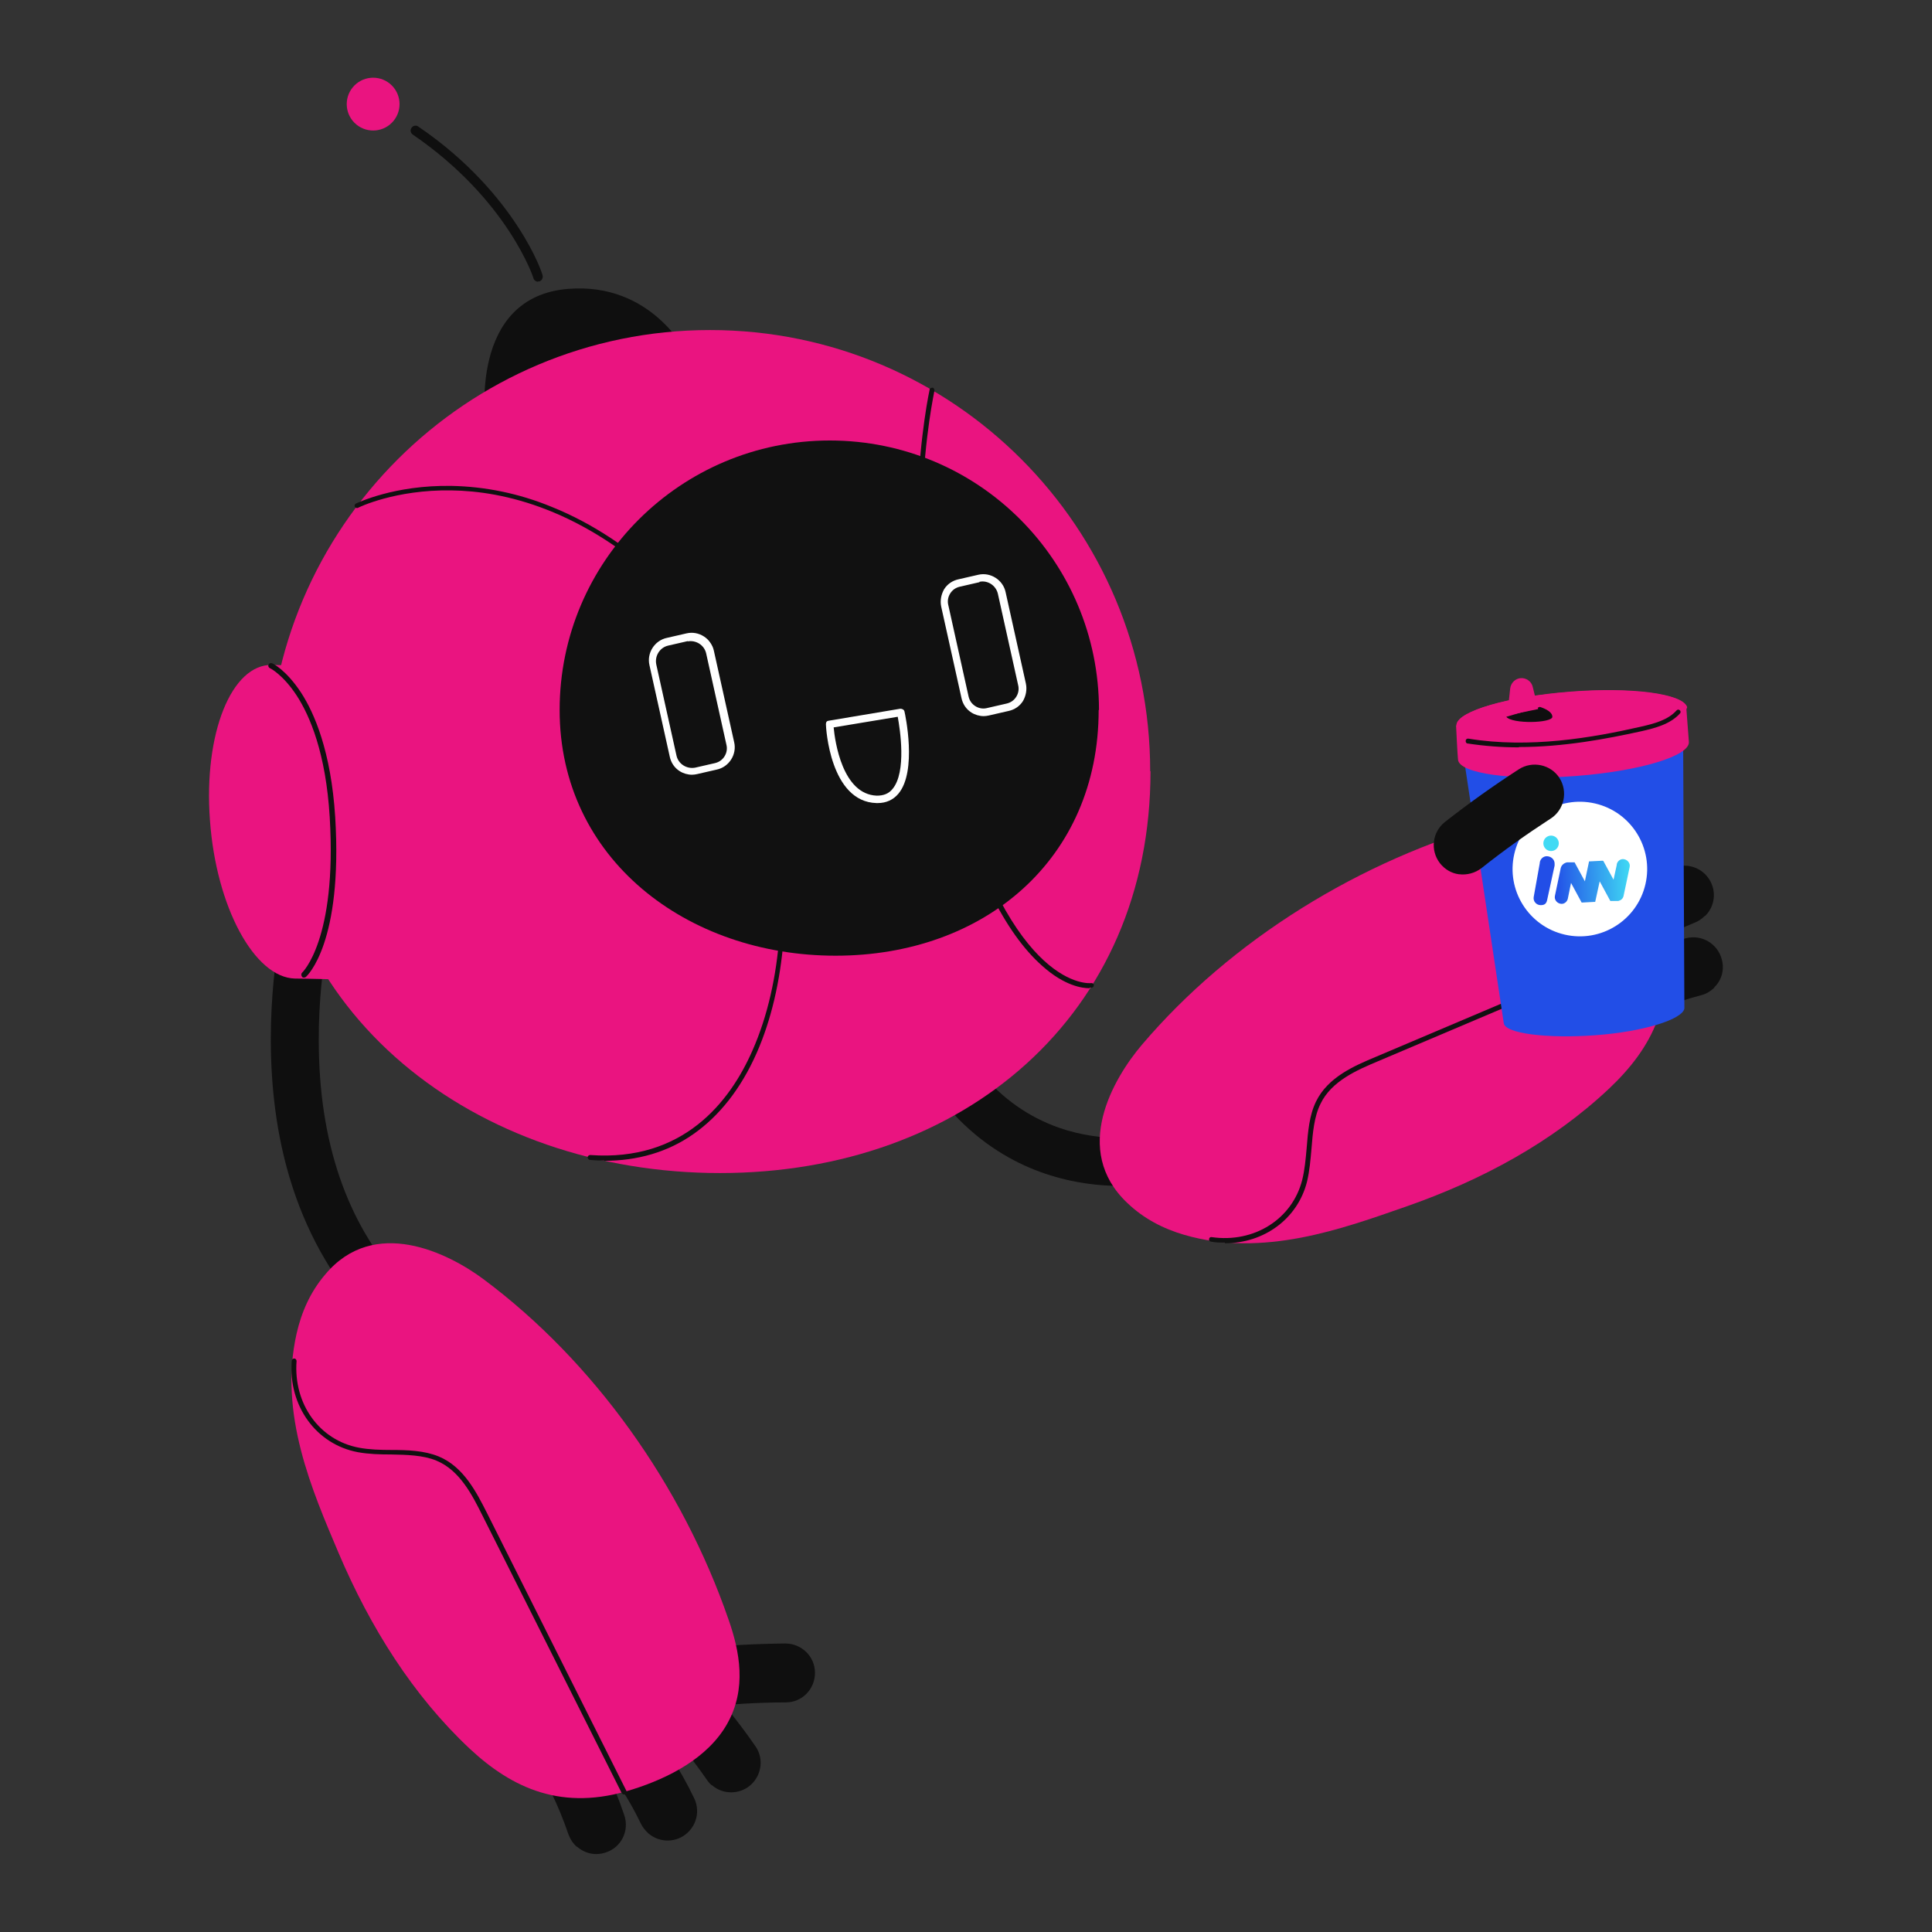 <svg xmlns="http://www.w3.org/2000/svg" xmlns:xlink="http://www.w3.org/1999/xlink" id="Capa_1" viewBox="0 0 600 600"><rect x="0" y="0" width="600" height="600" fill="#333333" stroke="none"/><defs><style> .st0 { fill: #111; } .st1 { fill: #fff; } .st2 { fill: url(#Degradado_sin_nombre_2); } .st3 { fill: #40daf4; } .st4 { fill: #ea1480; } .st5 { fill: #0f0f0f; } .st6 { fill: #224ee7; } </style><linearGradient id="Degradado_sin_nombre_2" data-name="Degradado sin nombre 2" x1="234.6" y1="262.5" x2="258.4" y2="262.5" gradientTransform="translate(262.7 549.1) rotate(-3.1) scale(1 -1)" gradientUnits="userSpaceOnUse"><stop offset="0" stop-color="#224ee7"></stop><stop offset="1" stop-color="#40daf4"></stop></linearGradient></defs><g><path class="st5" d="M213.1,109.4s-10.8-21.7-36.5-19.7c-31.3,2.4-25.8,41.7-25.8,41.7l62.4-22h-.1Z"></path><path class="st5" d="M347.9,368.3c-6.2,0-14.4-.8-23.3-3.8-16.6-5.6-38.6-20.3-49.8-58.1l14.3-4.2c7.4,25.2,20.8,41.3,39.7,48,14.3,5,26.8,2.7,26.9,2.6l3,14.6c-.3,0-4.4.9-10.8.9h0Z"></path><path class="st4" d="M357.2,239.5c0-75.7-61.1-137-136.7-137s-137.2,61.3-137.2,137,64.6,124.8,140.3,124.8,133.7-49.1,133.7-124.8h0Z"></path><path class="st0" d="M341.3,220.5c0-46.2-37.3-83.7-83.6-83.7s-83.9,37.5-83.9,83.7,39.5,76.3,85.7,76.3,81.7-30,81.7-76.3h0Z"></path><path class="st5" d="M113.6,408.3c-10.8-11.8-18.8-26.2-23.7-42.7-3.9-13.1-5.8-27.5-5.8-42.9,0-26,5.6-45.7,5.8-46.6l14.3,4.1-7.1-2,7.1,2c0,.2-5.3,18.9-5.2,42.9,0,31.4,8.7,56.7,25.6,75.2l-10.9,10h0Z"></path><g><path class="st5" d="M221,554.4c-.6-.5-1.1-1.1-1.5-1.7-5.4-7.8-11.5-15.2-18.1-22.1-3.5-3.6-3.4-9.4.2-12.9,3.6-3.5,9.4-3.4,12.9.2,7.3,7.5,14.1,15.7,20.1,24.4,2.9,4.1,1.8,9.8-2.3,12.7-3.5,2.4-8.1,2.1-11.2-.6h-.1Z"></path><path class="st5" d="M201.3,569.3c-.9-.8-1.7-1.8-2.3-3-3.6-7.5-8.1-14.5-13.5-20.7-3.3-3.8-2.9-9.6,1-12.9,3.8-3.3,9.6-2.9,12.9,1,6.5,7.5,11.9,15.8,16.2,24.8,2.2,4.6.2,10-4.3,12.2-3.4,1.6-7.2,1-9.9-1.3h-.1Z"></path><path class="st5" d="M179.2,573.6c-1.2-1-2.1-2.4-2.7-4-3-8.9-7.2-17.5-12.4-25.3-2.8-4.2-1.7-9.9,2.5-12.7s9.9-1.7,12.7,2.5c6.2,9.2,11.1,19.2,14.6,29.7,1.6,4.8-1,10-5.8,11.5-3.2,1.1-6.5.3-8.9-1.8h0Z"></path><path class="st5" d="M210.7,528c-1.7-1.5-2.9-3.6-3.1-6-.5-5,3.1-9.5,8.1-10,9.3-1,18.8-1.5,28.2-1.6,5,0,9.2,4,9.2,9.1s-4,9.2-9.1,9.2c-8.8,0-17.7.6-26.4,1.5-2.6.3-5.1-.6-6.9-2.2Z"></path><path class="st4" d="M92.1,414.2c1.5-6.6,4.2-12.9,8.9-18.4,15.2-18.2,38.2-6.7,49.2,1.5,34.2,25.5,61.7,64,76.1,105.8,3.4,9.7,5.7,21.4-.5,32.3-6,10.6-18.2,16.8-29.3,20.3-21.8,7-37.4-.3-50.6-12.6-17.7-16.6-30.9-37.7-40.7-60.7-8.3-19.6-18.7-43.3-13.1-68.2h0Z"></path><path class="st0" d="M193.8,557.3c-.3,0-.5-.2-.7-.4l-43.3-86.3c-3.1-6.2-7-14-14.3-17-4.1-1.7-9.2-1.8-14-1.9-3.5,0-7-.1-10.3-.7-13-2.4-21.7-14.4-20.6-28.4,0-.4.4-.7.8-.7s.7.4.7.8c-1,13.3,7.1,24.6,19.4,26.9,3.2.6,6.7.7,10.1.7,5,0,10.2.2,14.6,2,7.8,3.2,11.8,11.2,15.1,17.7l43.3,86.3c.2.4,0,.8-.3,1h-.5Z"></path></g><path class="st4" d="M102.4,206.9c-3.2,0-14.7-.3-17.9-.4-12.6-.3-21.3,21.3-19.3,48.2,1.9,26.9,13.8,48.9,26.4,49.2,3.2,0,14.7.3,17.9.4,12.6.3,21.3-21.3,19.3-48.2-2-26.9-13.8-48.9-26.4-49.2Z"></path><path class="st0" d="M94.4,303.6c-.2,0-.5,0-.6-.3-.3-.3-.3-.9,0-1.2,0,0,10.9-10.1,8.6-48.3-1.2-20-6.2-31.5-10.2-37.7-4.3-6.6-8.3-8.6-8.4-8.6-.4-.2-.6-.7-.4-1.1.2-.4.7-.6,1.1-.4.2,0,4.4,2.1,9,9.1,4.1,6.3,9.3,18.2,10.6,38.6,2.4,39.2-8.7,49.3-9.1,49.7-.2.1-.4.2-.5.2h0Z"></path><path class="st1" d="M214.9,240.6c-1.3,0-2.7-.4-3.8-1.1-1.6-1-2.7-2.6-3.1-4.5l-6.3-28.4c-.9-3.8,1.6-7.7,5.4-8.5l6.1-1.4h0c3.8-.9,7.7,1.6,8.5,5.4l6.3,28.4c.9,3.8-1.6,7.7-5.4,8.5l-6.1,1.4c-.5.1-1,.2-1.6.2h0ZM213.6,199.1l-6.1,1.4c-2.6.6-4.2,3.2-3.7,5.8l6.3,28.4c.6,2.6,3.2,4.2,5.8,3.7l6.1-1.4c1.3-.3,2.3-1,3-2.1s.9-2.4.6-3.6l-6.3-28.4c-.6-2.6-3.2-4.2-5.8-3.7h.1Z"></path><path class="st1" d="M305.5,222.4c-1.3,0-2.7-.4-3.8-1.1-1.6-1-2.7-2.6-3.1-4.5l-6.3-28.4c-.4-1.9,0-3.8.9-5.4,1-1.6,2.6-2.7,4.5-3.1l6.1-1.4h0c3.8-.9,7.7,1.6,8.5,5.4l6.3,28.4c.4,1.9,0,3.8-.9,5.4-1,1.6-2.6,2.7-4.5,3.1l-6.1,1.4c-.5.1-1,.2-1.6.2h0ZM304.2,180.8l-6.1,1.4c-1.3.3-2.3,1-3,2.1s-.9,2.4-.6,3.6l6.3,28.4c.3,1.3,1,2.3,2.1,3s2.4.9,3.6.6l6.1-1.4c1.3-.3,2.3-1,3-2.1s.9-2.4.6-3.6l-6.3-28.4c-.6-2.6-3.2-4.3-5.8-3.7h.1Z"></path><path class="st1" d="M272.5,249.4h-.3c-14.4-.4-15.7-23.4-15.7-24.4s.4-1.1,1-1.2l22.1-3.7c.6,0,1.2.3,1.3.9.2.8,4,18.5-1.9,25.5-1.6,1.9-3.8,2.9-6.4,2.9h0ZM258.9,225.9c.4,4.3,2.7,20.8,13.4,21.2,2.1,0,3.7-.6,4.9-2.1,4.4-5.3,2.3-18.6,1.6-22.4l-19.9,3.3Z"></path><path class="st5" d="M167.1,87.5c-.6,0-1.2-.4-1.4-1h0c0-.2-8-24.5-37.5-44.7-.7-.5-.9-1.4-.4-2.1.5-.7,1.4-.9,2.1-.4,15.9,10.8,25.5,22.8,30.8,30.9,5.8,8.8,7.8,15.1,7.8,15.3.2.8-.2,1.6-1,1.9h-.4,0Z"></path><circle class="st4" cx="115.9" cy="32.4" r="8.2" transform="translate(17.4 101.5) rotate(-50.7)"></circle><path class="st0" d="M187.6,360.4c-1.4,0-2.9,0-4.4-.2-.4,0-.7-.4-.7-.8s.4-.7.8-.7c28.9,2.1,43.4-16.5,50.4-32.5,18.9-42.8,5.9-112.6-26.7-143.5-26-24.7-50.7-30.2-66.8-30.4-17.4-.3-28.9,5.3-29,5.4-.4.2-.8,0-1-.3-.2-.4,0-.8.3-1,.5-.2,11.9-5.8,29.7-5.5,10.4.2,20.9,2.3,31.1,6.5,12.7,5.1,25.1,13.3,36.7,24.4,16,15.2,28.1,40.3,33.2,68.9,5,28.1,2.8,55.9-6.2,76.3-4.9,11.1-11.6,19.6-19.8,25.3-7.9,5.5-17.2,8.2-27.6,8.2h0Z"></path><path class="st0" d="M338.3,306.9c-2,0-7.6-.6-14.7-7-11.5-10.2-21.2-29.8-28.8-58.2-9.5-35.2-10.6-66.2-9.9-85.9.8-21.4,3.8-34.7,3.8-34.8,0-.4.5-.6.9-.6s.6.5.6.9-3,13.3-3.8,34.6c-.7,19.6.5,50.4,9.9,85.4,17.9,66.6,42.3,64.1,42.6,64,.4,0,.8.2.8.6s-.2.8-.6.8h-.7v.2Z"></path><path class="st5" d="M515.9,263.7c-.5.5-1.1,1-1.8,1.4-8.1,4.9-15.9,10.5-23.2,16.7-3.8,3.3-9.6,2.8-12.9-1s-2.8-9.6,1-12.9c8-6.8,16.6-13.1,25.6-18.5,4.3-2.6,9.9-1.2,12.5,3.1,2.2,3.6,1.5,8.2-1.3,11.1h.1Z"></path><path class="st5" d="M529.5,284.4c-.9.9-1.9,1.6-3.1,2.1-7.7,3.1-14.9,7.2-21.5,12.2-4,3-9.7,2.2-12.8-1.8-3-4-2.3-9.7,1.8-12.8,7.9-6,16.6-10.9,25.8-14.6,4.7-1.9,10,.4,11.9,5.1,1.4,3.5.5,7.3-2,9.8h-.1Z"></path><path class="st5" d="M532.4,306.7c-1.1,1.1-2.5,2-4.2,2.4-9.1,2.4-17.9,6-26,10.8-4.4,2.5-9.9,1.1-12.5-3.3-2.5-4.4-1.1-9.9,3.3-12.5,9.6-5.6,19.8-9.8,30.5-12.7,4.9-1.3,9.9,1.6,11.2,6.5.9,3.2,0,6.5-2.3,8.7h0Z"></path><path class="st4" d="M367.8,383.5c-6.5-1.9-12.6-5-17.8-10-17.2-16.4-4.3-38.5,4.6-49,27.6-32.5,67.8-57.5,110.4-69.2,9.9-2.7,21.7-4.4,32.2,2.5,10.2,6.7,15.6,19.2,18.4,30.5,5.6,22.2-2.7,37.3-15.8,49.7-17.7,16.7-39.6,28.5-63.1,36.7-20.1,7-44.4,15.9-68.9,8.8h0Z"></path><path class="st0" d="M380.3,385.9c-1.4,0-2.8,0-4.2-.3-.4,0-.7-.4-.6-.8,0-.4.4-.7.8-.6,13.2,1.9,25-5.6,28.1-17.7.8-3.2,1.1-6.6,1.4-10,.4-5,.8-10.1,2.9-14.4,3.7-7.6,11.9-11.1,18.6-13.9l88.9-37.7c.4-.2.8,0,1,.4s0,.8-.4,1l-88.9,37.7c-6.4,2.7-14.4,6.1-17.8,13.2-2,4-2.4,9-2.8,13.9-.3,3.4-.6,7-1.4,10.3-2.9,11.5-13.3,19.1-25.5,19.1v-.2Z"></path><g><g><g><path class="st6" d="M522.8,226.1l-68.8,5.3s13,86.1,13,86.3h0c.3,3.3,13.6,4.9,28.5,3.8s27-4.9,27.6-8.3c0-.2-.4-87-.4-87h.1Z"></path><path class="st4" d="M523.7,219.9l.8,10.5c.3,4.4-15.4,9.1-35.2,10.6-19.8,1.5-36.2-.8-36.5-5.1-.2-2-.5-8.5-.6-10.5,0-.1.2-.3.2-.4h0c.4-4.2,16-8.7,35.2-10.2,19.1-1.5,34.9.6,36.3,4.7,0,.1-.2.3-.2.5h0Z"></path><path class="st4" d="M524,219.5c-.8,4.2-16.1,8.7-35.3,10.2-19.1,1.5-35.3-.6-36.4-4.6h0c.4-4.2,16-8.7,35.2-10.2,19.1-1.5,35,.6,36.4,4.7h.1Z"></path><path class="st5" d="M478.1,219.5s4,1.1,4,3.1-12.6,2.3-14.3,0l10.3-3h0Z"></path><path class="st4" d="M468.1,222.2l.9-8.4c.2-1.7,1.6-3.1,3.3-3.2h0c1.7-.1,3.3,1,3.7,2.7l1.7,6.9-9.7,2h0Z"></path></g><circle class="st1" cx="490.6" cy="269.9" r="20.9" transform="translate(117.3 687.2) rotate(-77)"></circle></g><path class="st0" d="M471.7,232.1c-5.3,0-10.6-.4-15.9-1.2-.4,0-.7-.4-.6-.9,0-.4.4-.7.9-.6,18.9,3.1,38.5-.3,53.4-3.7,4.4-1,8.5-2.1,11.2-5.1.3-.3.7-.3,1,0s.3.7,0,1c-3,3.3-7.6,4.5-12,5.5-10.9,2.4-24.2,4.9-38,4.9h0Z"></path></g><path class="st5" d="M453,271.5c-2.2-.3-4.3-1.5-5.8-3.4-3.1-4-2.4-9.7,1.5-12.8,7.4-5.8,15.1-11.3,23-16.4,4.2-2.7,9.9-1.5,12.6,2.7s1.5,9.9-2.7,12.6c-7.4,4.8-14.6,9.9-21.5,15.4-2.1,1.6-4.6,2.2-7,1.9h0Z"></path></g><path class="st2" d="M502.1,268.6l-1,4.6-3.1-5.7c0-.1-.2-.2-.3-.2h0l-3.8.2h-.4l-1.3,6.2-3.2-5.9h-2.3c-1,.2-1.8.9-2,1.8l-1.8,8.6c-.3,1.3.8,2.5,2.1,2.5h0c.9,0,1.7-.7,1.9-1.6l1-4.9,3.3,6.1h0l3.8-.2h.4l1.4-6.4,3.3,6.1h2.5c.8-.2,1.4-.7,1.6-1.5l1.9-9c.3-1.3-.8-2.5-2.1-2.5h0c-.9,0-1.7.7-1.9,1.6v.2Z"></path><g><path class="st6" d="M478.1,267.9v-.2.2Z"></path><path class="st6" d="M482.8,268.8v-.2.2Z"></path><path class="st6" d="M480.4,265.9c-1.1,0-2,.8-2.2,1.9v.2l-1.9,10.6c-.2,1.3.8,2.5,2.2,2.5s1.8-.7,2-1.7l2.3-10.6v-.6c0-1.3-1.1-2.3-2.5-2.3h0Z"></path></g><circle class="st3" cx="481.7" cy="261.9" r="2.4"></circle></svg>